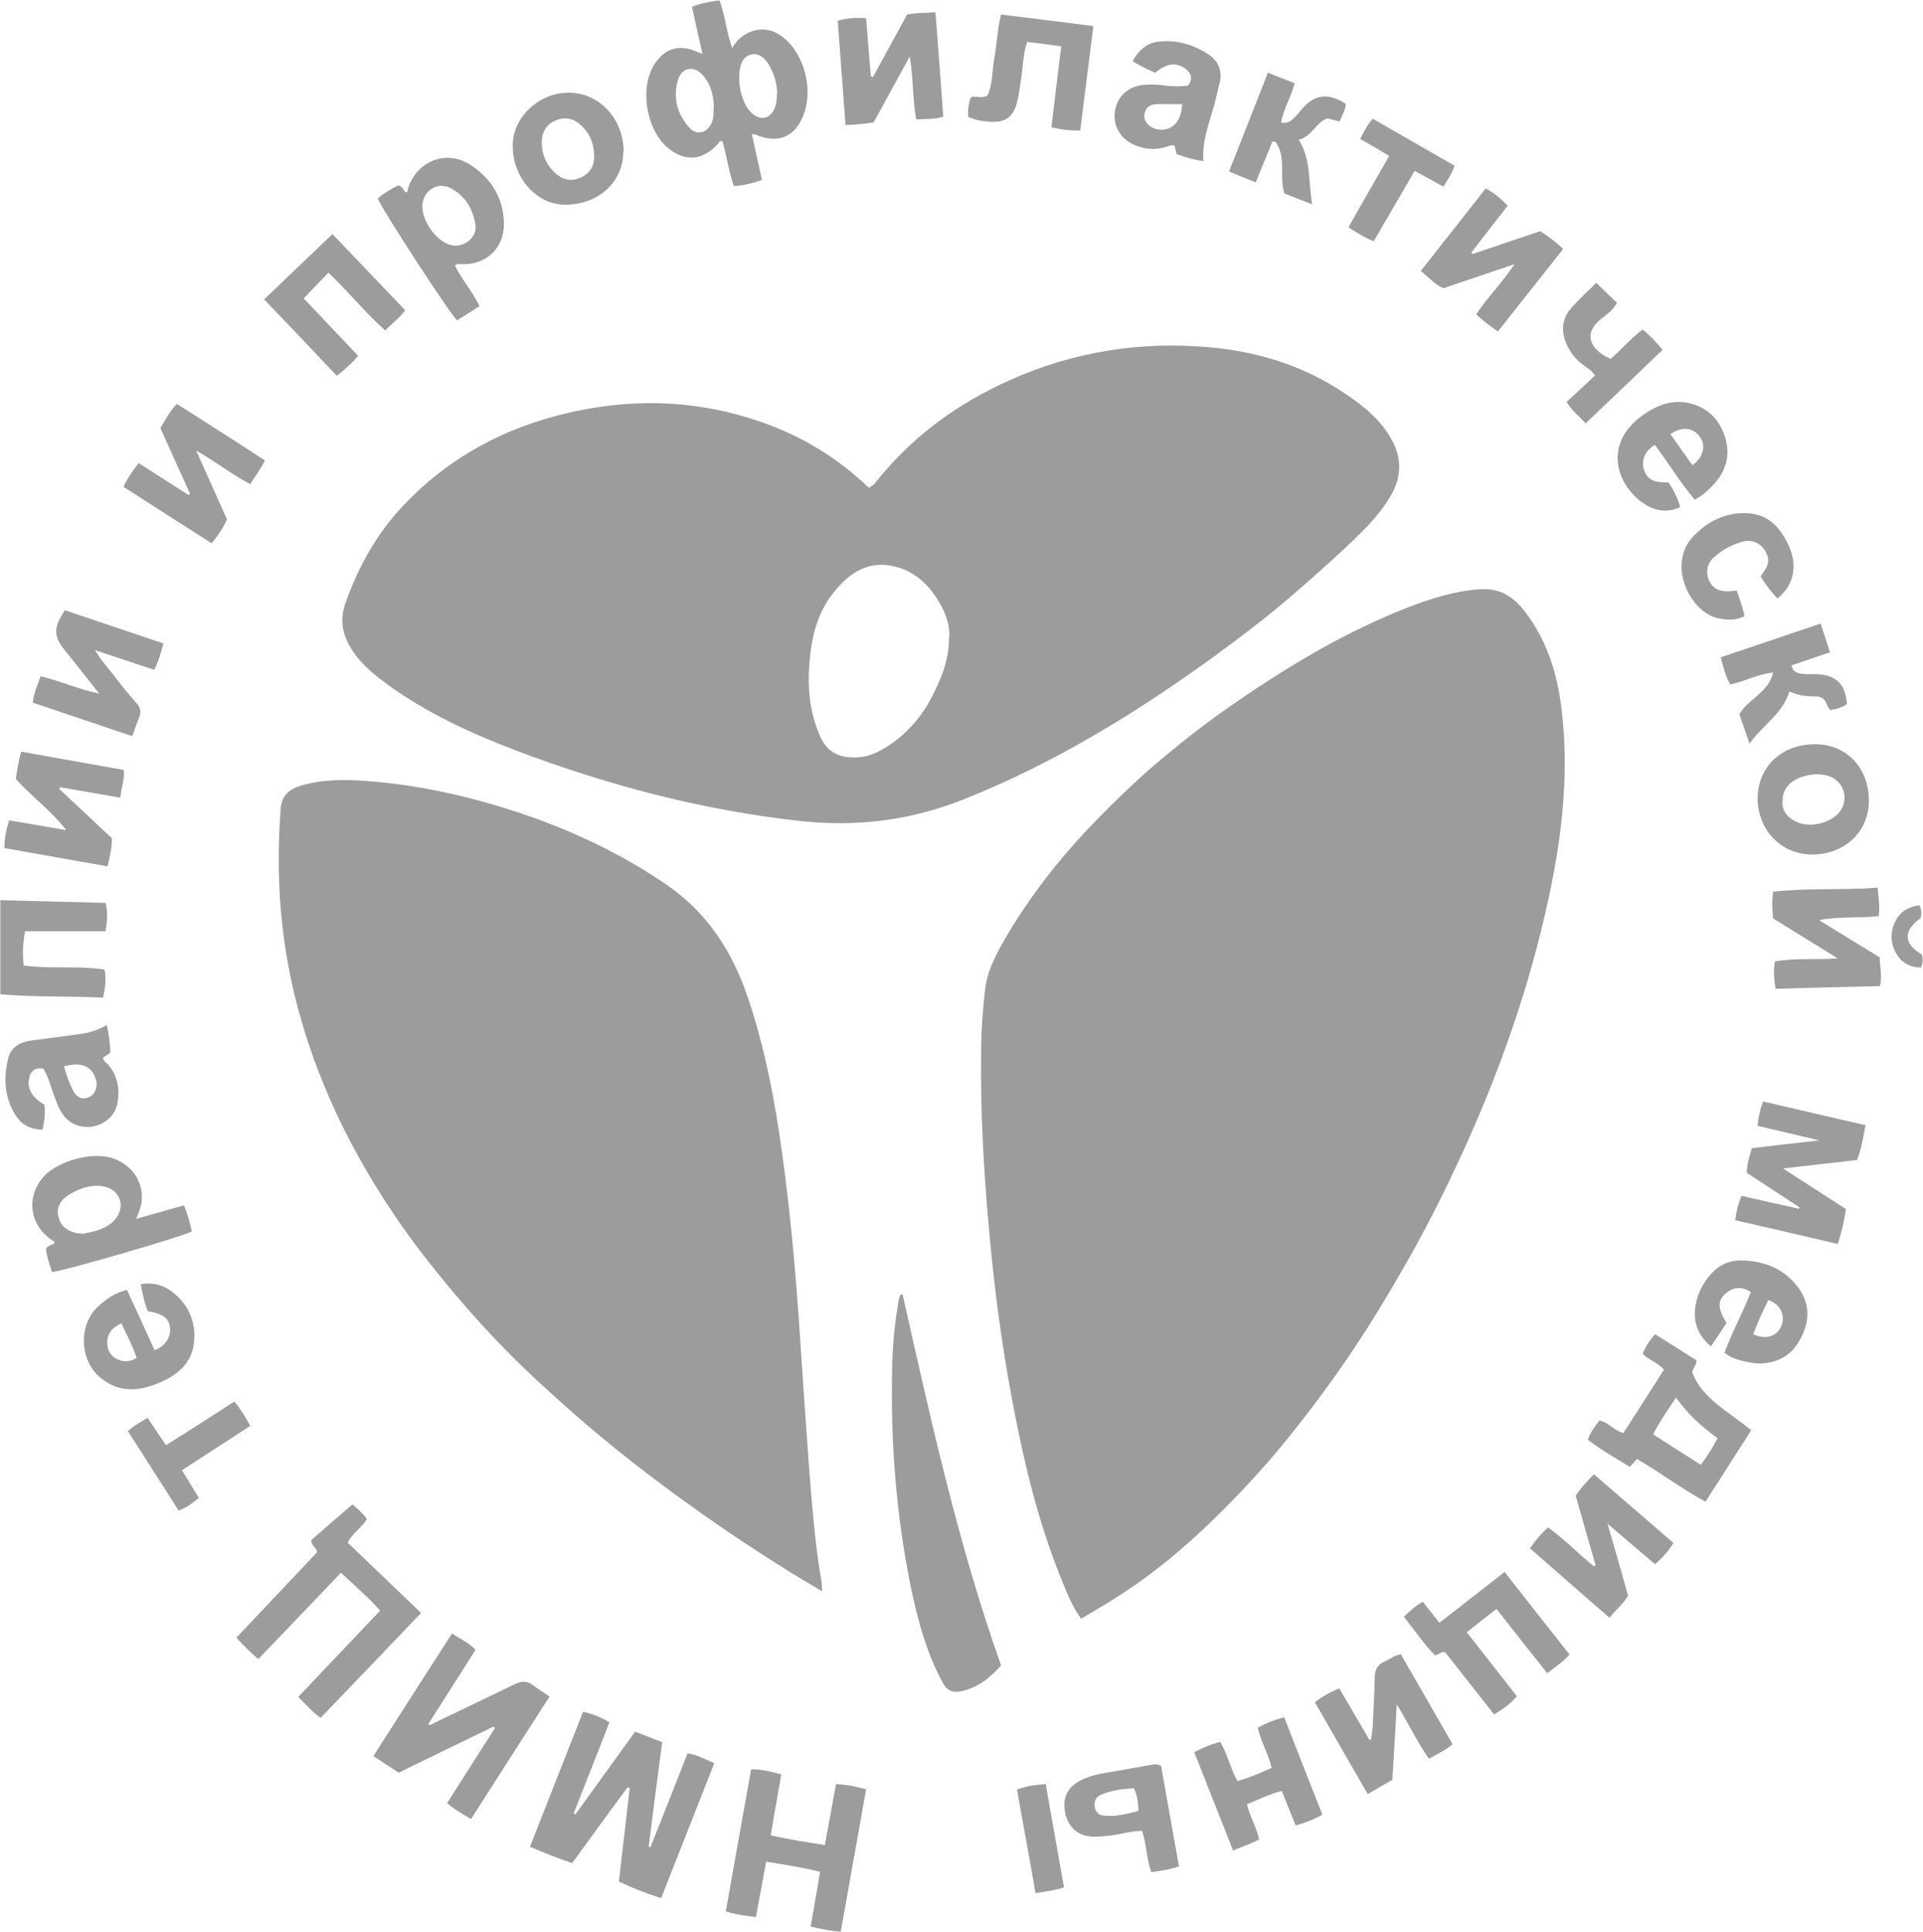 <?xml version="1.0" encoding="UTF-8"?>
<svg id="_Слой_1" data-name="Слой 1" xmlns="http://www.w3.org/2000/svg" viewBox="0 0 56.86 57.12">
  <defs>
    <style>
      .cls-1 {
        fill: #9c9c9c;
      }
    </style>
  </defs>
  <g id="cPGXIl">
    <g>
      <path class="cls-1" d="m31.96,47.84c-.26-.36-.4-.73-.55-1.09-.7-1.71-1.13-3.49-1.47-5.3-.33-1.74-.56-3.5-.71-5.27-.15-1.68-.24-3.36-.22-5.05,0-.64.05-1.27.12-1.9.06-.49.27-.91.5-1.33.77-1.35,1.72-2.56,2.8-3.67.63-.64,1.27-1.26,1.96-1.83.68-.57,1.38-1.11,2.11-1.61,1.62-1.12,3.3-2.12,5.14-2.84.68-.26,1.37-.48,2.11-.53.62-.05,1.03.24,1.37.7.67.89.96,1.92,1.07,3,.25,2.28-.14,4.5-.7,6.7-.72,2.8-1.8,5.47-3.11,8.04-.5.98-1.05,1.93-1.62,2.87-.8,1.31-1.69,2.56-2.66,3.76-.57.71-1.18,1.38-1.82,2.03-.95.96-1.96,1.85-3.1,2.59-.39.26-.8.49-1.23.75Z"/>
      <path class="cls-1" d="m25.74,14.38c.09-.03.14-.1.19-.17.98-1.22,2.19-2.14,3.6-2.82,1.86-.9,3.83-1.28,5.89-1.15,1.57.09,3.05.51,4.36,1.4.54.36,1.05.77,1.37,1.36.31.56.29,1.11-.03,1.66-.36.61-.87,1.09-1.38,1.57-.9.83-1.81,1.64-2.79,2.39-1.53,1.17-3.12,2.27-4.8,3.23-1.18.68-2.4,1.28-3.66,1.78-1.55.62-3.15.82-4.82.64-2.91-.32-5.72-1.06-8.45-2.1-1.31-.5-2.59-1.09-3.74-1.92-.38-.28-.75-.57-1.02-.96-.33-.47-.44-.95-.23-1.51.38-1.05.91-2,1.67-2.81,1.55-1.65,3.48-2.56,5.69-2.92,1.62-.26,3.21-.14,4.76.37,1.19.39,2.25,1,3.17,1.84.05.04.09.09.14.13.02.01.04.02.06.03Zm2.33,4.45c.02-.3-.09-.68-.3-1.03-.33-.56-.79-.97-1.44-1.08-.75-.13-1.28.28-1.71.83-.45.58-.62,1.26-.68,1.98-.07.75-.01,1.49.29,2.19.2.48.53.68,1.05.67.42,0,.77-.19,1.1-.42.5-.36.89-.82,1.17-1.36.26-.52.51-1.05.51-1.76Z"/>
      <path class="cls-1" d="m24.31,47.04c-.33-.2-.61-.36-.89-.53-1.88-1.17-3.69-2.44-5.41-3.84-.7-.57-1.38-1.17-2.04-1.78-1.21-1.11-2.31-2.33-3.32-3.62-1.06-1.35-1.98-2.81-2.71-4.37-.8-1.73-1.36-3.54-1.58-5.45-.14-1.18-.15-2.36-.06-3.55.03-.39.26-.58.61-.68.65-.19,1.31-.18,1.96-.13,1.62.12,3.19.49,4.73,1.02,1.46.51,2.84,1.17,4.12,2.05,1.19.82,1.92,1.95,2.38,3.29.52,1.52.81,3.08,1.03,4.66.25,1.82.41,3.65.53,5.48.09,1.35.18,2.69.28,4.03.09,1.06.17,2.13.36,3.18,0,.05,0,.11.01.23Z"/>
      <path class="cls-1" d="m26.69,38.27c.83,3.69,1.64,7.38,2.91,10.96-.34.38-.71.68-1.22.77-.22.04-.39-.04-.5-.25-.47-.86-.73-1.8-.93-2.75-.45-2.16-.62-4.34-.57-6.55.01-.65.07-1.3.18-1.94.01-.08.04-.16.06-.24.02,0,.05,0,.07,0Z"/>
      <path class="cls-1" d="m19.23,54.61c.37-.92.73-1.84,1.1-2.78.29.04.52.18.79.29-.53,1.34-1.04,2.65-1.57,3.99-.44-.14-.83-.29-1.25-.49.11-.93.21-1.84.32-2.76-.02,0-.04-.02-.06-.03-.55.74-1.09,1.49-1.64,2.24-.43-.13-.82-.3-1.25-.48.53-1.34,1.04-2.65,1.57-3.99.28.06.52.16.78.31-.35.91-.71,1.81-1.06,2.7.02,0,.03.02.05.03.58-.81,1.17-1.62,1.77-2.45.27.1.52.2.8.31-.14,1.04-.27,2.07-.4,3.09.01,0,.03,0,.04.01Z"/>
      <path class="cls-1" d="m21.7,5.5c-.16-.44-.21-.9-.34-1.33-.09-.02-.1.05-.14.09-.44.48-.95.53-1.45.13-.66-.53-.87-1.79-.42-2.49.31-.48.74-.6,1.26-.37.03.02.07.03.16.06-.11-.48-.21-.93-.31-1.39.27-.11.53-.15.81-.19.18.45.2.92.38,1.41.16-.28.37-.43.63-.51.35-.1.65,0,.92.23.59.51.83,1.47.58,2.2-.24.7-.76.93-1.44.64-.02,0-.04,0-.11-.02.1.46.2.91.3,1.36-.28.1-.53.16-.81.18Zm1.28-2.7c0-.33-.09-.63-.26-.91-.12-.18-.27-.32-.5-.28-.24.05-.32.26-.35.48-.04.33.01.66.15.96.13.29.38.47.58.43.22-.04.36-.28.37-.61,0-.02,0-.05,0-.07Zm-1.87.38c-.01-.33-.08-.68-.33-.96-.25-.29-.62-.23-.73.13-.16.54-.03,1.02.34,1.43.19.21.46.17.61-.07.1-.15.1-.32.1-.54Z"/>
      <path class="cls-1" d="m13.36,48.28c.24.17.49.26.7.49-.46.73-.93,1.46-1.4,2.2.09.04.15-.02.2-.05.79-.38,1.59-.76,2.37-1.14.19-.09.35-.1.52.03.15.11.31.21.5.34-.78,1.21-1.55,2.41-2.32,3.62-.26-.15-.49-.28-.71-.47.48-.75.94-1.48,1.41-2.21-.01-.02-.03-.04-.04-.05-.93.45-1.86.9-2.8,1.36-.25-.16-.48-.31-.75-.49.78-1.22,1.54-2.41,2.33-3.63Z"/>
      <path class="cls-1" d="m10.29,45.61c.72.69,1.43,1.37,2.16,2.07-.99,1.04-1.97,2.06-2.97,3.1-.25-.18-.43-.39-.66-.62.81-.85,1.61-1.7,2.42-2.55-.36-.4-.75-.74-1.16-1.12-.81.85-1.61,1.69-2.44,2.55-.24-.19-.43-.39-.65-.63.81-.86,1.61-1.7,2.39-2.53-.03-.14-.16-.17-.18-.35.38-.33.79-.69,1.22-1.06.11.09.29.24.43.43-.15.26-.43.41-.57.71Z"/>
      <path class="cls-1" d="m22.65,55.05c-.1.56-.2,1.08-.3,1.62-.3-.04-.58-.07-.89-.17.25-1.4.5-2.79.75-4.2.32,0,.59.07.89.15-.1.6-.21,1.19-.31,1.8.54.13,1.04.2,1.6.29.11-.61.22-1.2.33-1.8.31.01.58.07.89.15-.25,1.4-.5,2.8-.75,4.21-.31-.02-.58-.08-.89-.15.09-.54.19-1.07.28-1.62-.53-.13-1.05-.21-1.6-.3Z"/>
      <path class="cls-1" d="m48.4,43.13c-.07.08-.13.15-.21.23-.42-.26-.85-.5-1.24-.8.08-.23.21-.4.34-.57.27.05.43.3.71.37.4-.62.8-1.24,1.2-1.87-.18-.22-.46-.28-.63-.48.09-.2.19-.38.37-.57.41.26.82.52,1.22.77.01.15-.11.22-.12.37.31.79,1.09,1.15,1.74,1.7-.45.7-.89,1.39-1.35,2.11-.72-.39-1.35-.87-2.04-1.27Zm2.38-.62c-.46-.34-.89-.71-1.22-1.2-.25.38-.49.71-.68,1.09.48.31.94.6,1.41.9.2-.27.35-.51.5-.79Z"/>
      <path class="cls-1" d="m54.33,36.77c-1.02-.24-2.02-.47-3.02-.7.03-.26.08-.47.18-.72.58.13,1.14.26,1.7.38,0-.01.02-.03.02-.04-.52-.34-1.04-.68-1.56-1.02,0-.26.08-.48.15-.73.65-.08,1.29-.15,2-.23-.65-.15-1.23-.29-1.83-.43.02-.25.07-.47.16-.72,1.01.23,2.01.47,3.03.7-.07.37-.12.7-.25,1.03-.71.08-1.41.16-2.19.25.66.42,1.25.81,1.86,1.2-.05.35-.12.67-.24,1.03Z"/>
      <path class="cls-1" d="m14.18,9.05c-.23.15-.45.28-.66.42-.16-.1-2.24-3.3-2.35-3.6.18-.17.4-.28.6-.39.14.02.15.16.24.21.06-.03.05-.1.06-.14.27-.8,1.14-1.14,1.85-.67.61.4.98.99.98,1.75,0,.7-.51,1.19-1.22,1.18-.07,0-.14-.02-.23.03.2.42.51.76.73,1.21Zm-1.11-3.56c-.31,0-.56.25-.58.57-.03.45.39,1.05.82,1.18.37.11.8-.2.75-.58-.07-.48-.3-.88-.76-1.11-.07-.04-.15-.05-.23-.05Z"/>
      <path class="cls-1" d="m4.03,36.03c.5-.14.94-.27,1.41-.4.11.27.18.52.23.77-.16.12-3.8,1.18-4.13,1.2-.08-.23-.16-.46-.18-.69.07-.11.18-.1.25-.16.02-.04-.02-.06-.04-.07-.71-.45-.82-1.33-.25-1.93.38-.4,1.43-.77,2.12-.47.63.27.92.93.66,1.57-.02.04-.04.09-.07.18Zm-1.53.43c.29-.06.65-.12.9-.41.33-.38.15-.89-.34-.98-.34-.06-.65.04-.94.2-.33.17-.47.43-.39.71.08.31.34.49.78.49Z"/>
      <path class="cls-1" d="m44.49,46.47c.65.83,1.28,1.63,1.92,2.44-.2.22-.43.37-.66.55-.51-.64-1-1.26-1.5-1.9-.3.23-.58.45-.88.69.5.64.99,1.26,1.48,1.89-.19.23-.41.38-.67.54-.49-.62-.98-1.24-1.45-1.84-.13-.03-.18.08-.3.09-.33-.33-.6-.74-.92-1.14.18-.17.34-.32.56-.44.16.2.32.4.49.62.64-.5,1.28-.99,1.95-1.52Z"/>
      <path class="cls-1" d="m4.75,12.64c.15-.24.26-.48.48-.7.87.55,1.73,1.1,2.6,1.67-.12.26-.28.46-.43.7-.56-.29-1.03-.67-1.6-.99.32.71.61,1.36.91,2.03-.11.26-.26.47-.45.71-.88-.56-1.74-1.11-2.61-1.67.13-.27.27-.47.45-.7.5.32.99.63,1.47.94l.05-.03c-.29-.64-.58-1.28-.88-1.95Z"/>
      <path class="cls-1" d="m52.5,29.22c-.05-.29-.06-.54-.02-.8.6-.11,1.2-.04,1.86-.09-.68-.42-1.3-.8-1.91-1.18-.03-.27-.04-.52,0-.79,1.03-.12,2.05-.04,3.09-.12.02.3.07.55.03.84-.59.07-1.17,0-1.76.12.59.37,1.19.73,1.79,1.1,0,.28.08.54.01.85-1.02.02-2.04.05-3.09.08Z"/>
      <path class="cls-1" d="m45.55,6.84c.25.16.46.32.67.52-.65.82-1.28,1.62-1.93,2.44-.23-.17-.44-.31-.64-.51.33-.5.76-.92,1.13-1.48-.74.25-1.42.48-2.1.71-.26-.11-.43-.32-.67-.51.65-.82,1.28-1.63,1.92-2.44.26.14.45.3.65.51-.36.47-.72.92-1.07,1.38,0,.02.02.03.03.05.67-.23,1.33-.45,2.01-.68Z"/>
      <path class="cls-1" d="m40.44,53.03c-.53-.92-1.04-1.8-1.56-2.71.23-.18.45-.3.72-.41.3.51.6,1.02.89,1.52.02,0,.03,0,.05,0,.02-.14.04-.27.05-.41.02-.48.05-.96.06-1.43,0-.23.08-.39.3-.48.14-.06.26-.17.47-.21.51.88,1.01,1.76,1.53,2.66-.22.19-.46.29-.7.43-.35-.51-.61-1.05-.95-1.61-.04.78-.09,1.5-.13,2.23-.23.13-.45.26-.72.42Z"/>
      <path class="cls-1" d="m.63,22.22c1.02.18,2.02.36,3.03.54.03.29-.08.53-.1.82-.62-.11-1.2-.21-1.78-.31-.01.02-.02.03-.03.05.52.49,1.04.97,1.56,1.46,0,.28-.06.53-.13.83-1.02-.18-2.03-.36-3.05-.54,0-.29.05-.54.14-.82.58.1,1.13.19,1.69.29-.44-.57-1.01-.98-1.49-1.51.03-.25.07-.51.16-.82Z"/>
      <path class="cls-1" d="m47.18,46.27c-.2-.69-.4-1.38-.59-2.06.16-.23.33-.42.54-.63.79.68,1.56,1.35,2.35,2.03-.15.25-.32.43-.54.63-.46-.39-.91-.77-1.41-1.2.22.75.42,1.44.61,2.13-.14.24-.36.41-.55.65-.8-.69-1.57-1.37-2.35-2.05.16-.24.33-.43.53-.62.49.35.9.78,1.36,1.15.02-.01.03-.02.05-.03Z"/>
      <path class="cls-1" d="m2.94,20.51c-.31-.39-.61-.77-.92-1.16-.03-.04-.06-.07-.09-.11-.35-.43-.36-.68-.01-1.2.96.32,1.93.65,2.91.98-.07.28-.14.52-.27.78-.58-.19-1.14-.38-1.75-.58.17.3.38.51.56.75.21.28.44.56.67.82.12.14.14.26.07.43-.07.16-.12.34-.2.54-.99-.33-1.96-.66-2.94-.99.03-.29.14-.52.23-.78.59.14,1.12.39,1.73.51Z"/>
      <path class="cls-1" d="m25.61.54c.02.31.05.6.07.89.02.28.05.55.07.83.02,0,.04.01.06.02.34-.62.68-1.24,1.01-1.85.28-.06.55-.04.84-.07.08,1.05.16,2.06.23,3.09-.28.09-.54.06-.8.08-.11-.61-.08-1.2-.19-1.86-.37.68-.72,1.31-1.07,1.95-.27.03-.53.08-.83.07-.08-1.03-.15-2.05-.23-3.08.27-.07.53-.1.82-.07Z"/>
      <path class="cls-1" d="m28.63,3.46c-.02-.22.01-.41.08-.59.15-.05.31.06.49-.05.16-.34.13-.75.21-1.15.07-.4.08-.81.19-1.24.9.11,1.79.22,2.73.34-.13,1.04-.26,2.05-.39,3.09-.29,0-.55-.02-.85-.1.09-.79.19-1.58.29-2.39-.35-.05-.67-.09-1.01-.13-.12.36-.12.71-.17,1.05-.04.25-.07.5-.13.74-.11.43-.35.6-.79.57-.22-.01-.43-.05-.65-.14Z"/>
      <path class="cls-1" d="m18.43,4.48c0,.91-.75,1.58-1.73,1.57-.84,0-1.55-.81-1.54-1.75,0-.85.8-1.58,1.69-1.56.89.02,1.59.79,1.59,1.74Zm-.86.11c-.01-.36-.14-.67-.42-.91-.21-.19-.46-.23-.72-.12-.26.11-.4.32-.41.61-.01.37.12.69.39.94.22.2.47.27.76.14.28-.13.41-.35.4-.66Z"/>
      <path class="cls-1" d="m55.26,23.67c0,.91-.71,1.59-1.68,1.59-.9,0-1.6-.71-1.61-1.65,0-.94.71-1.62,1.71-1.61.92,0,1.58.7,1.58,1.67Zm-2.55,0c-.03.27.11.46.34.59.4.24,1.09.09,1.36-.28.24-.34.14-.78-.22-.99-.36-.2-1.03-.09-1.31.22-.11.13-.18.27-.17.46Z"/>
      <path class="cls-1" d="m34.79,4.56c-.02-.11-.04-.18-.06-.25-.09-.04-.16.01-.24.03-.34.11-.67.07-.98-.07-.4-.19-.61-.57-.54-1,.07-.42.39-.72.84-.76.22-.02.44-.01.66.02.22.03.44.03.66,0,.12-.16.12-.32-.03-.46-.28-.24-.59-.22-.94.08-.22-.09-.44-.2-.67-.34.18-.33.42-.54.77-.58.54-.06,1.04.09,1.49.39.27.19.39.46.32.8-.05.21-.1.41-.15.62-.15.56-.38,1.1-.34,1.72-.29-.03-.53-.12-.78-.2Zm.16-1.48c-.25,0-.49,0-.73,0-.21,0-.35.09-.38.3-.03.18.1.35.3.42.44.14.8-.15.81-.72Z"/>
      <path class="cls-1" d="m1.31,32.66c.04.24,0,.47-.05.73-.33,0-.59-.12-.77-.38-.36-.53-.39-1.12-.25-1.72.08-.33.35-.49.68-.53.47-.06.95-.13,1.42-.19.28-.03.55-.12.82-.27.06.3.1.55.1.82-.07.05-.14.1-.21.14,0,.11.09.15.15.21.28.34.35.73.27,1.15-.07.36-.36.61-.73.68-.37.06-.72-.09-.91-.4-.14-.22-.21-.47-.3-.71-.07-.21-.13-.42-.25-.6-.21-.04-.34.04-.4.21-.11.33.04.63.43.85Zm.58-1.14c.07.24.15.48.26.7.12.23.27.29.46.22.19-.07.29-.29.23-.51-.11-.41-.42-.55-.95-.41Z"/>
      <path class="cls-1" d="m48.93,13.15c-.28.17-.4.44-.33.7.09.32.28.42.73.41.12.15.3.51.35.73-.35.17-.71.12-1.02-.07-.84-.52-1.28-1.74-.15-2.6.43-.32.9-.53,1.45-.4.55.13.89.5,1.05,1.01.16.52.03.99-.34,1.39-.16.17-.33.33-.56.45-.44-.52-.78-1.09-1.18-1.62Zm.46-.32c.22.32.44.62.65.92.31-.21.41-.56.24-.81-.19-.3-.52-.35-.89-.11Z"/>
      <path class="cls-1" d="m3.75,38.12c.28.6.55,1.2.82,1.79.29-.1.47-.35.46-.62-.02-.31-.18-.45-.66-.53-.1-.24-.15-.5-.21-.8.36-.06.66.02.92.22.48.36.71.87.66,1.46-.05.66-.51,1.03-1.09,1.26-.6.24-1.17.26-1.7-.19-.6-.51-.63-1.55-.06-2.08.28-.26.54-.42.86-.5Zm.29,2.02c-.12-.36-.29-.68-.45-1.02-.25.11-.4.27-.42.52-.01.23.07.42.28.53.19.1.39.09.59-.03Z"/>
      <path class="cls-1" d="m50.99,39.99c.23-.62.54-1.19.78-1.79-.23-.18-.52-.16-.74.03-.25.22-.25.43.02.88-.14.21-.29.44-.46.69-.36-.3-.51-.66-.47-1.09.04-.42.22-.79.51-1.09.22-.23.49-.36.82-.36.72,0,1.33.25,1.75.84.38.55.28,1.12-.07,1.65-.28.43-.84.64-1.42.52-.24-.05-.49-.1-.72-.28Zm1.3-1.56c-.17.33-.32.66-.45,1.01.36.17.7.07.83-.24.13-.31-.02-.64-.38-.77Z"/>
      <path class="cls-1" d="m35.3,51.8c.27-.14.51-.24.78-.31.22.37.3.79.51,1.16.35-.1.67-.24,1.01-.39-.09-.41-.32-.77-.41-1.19.24-.13.49-.23.78-.31.38.97.75,1.92,1.13,2.88-.26.15-.5.24-.79.32-.14-.34-.27-.67-.41-1.02-.37.09-.68.26-1.03.39.08.36.28.67.36,1.04-.24.14-.49.21-.77.33-.39-.98-.76-1.93-1.15-2.91Z"/>
      <path class="cls-1" d="m.74,27.53c-.06.32-.08.64-.04,1.01.79.11,1.6,0,2.39.12.06.27.02.53-.04.83-1.02-.05-2.03-.01-3.04-.1v-2.78c1.07.03,2.08.05,3.11.08.08.3.04.57,0,.84H.74Z"/>
      <path class="cls-1" d="m10.59,10.52c-.2.23-.39.4-.63.59-.71-.75-1.42-1.5-2.15-2.26.68-.65,1.34-1.28,2.02-1.93.73.76,1.43,1.5,2.15,2.25-.17.24-.39.39-.59.6-.61-.55-1.11-1.17-1.68-1.71-.24.25-.47.49-.73.76.51.54,1.05,1.11,1.61,1.7Z"/>
      <path class="cls-1" d="m53.84,18.46c.1.3.18.54.27.82-.4.14-.77.26-1.14.39.05.21.2.24.34.25.15.02.3,0,.45.01.55.04.81.31.85.88-.14.11-.31.15-.48.18-.09-.06-.1-.15-.14-.23-.05-.09-.12-.16-.24-.17-.28,0-.56-.02-.84-.15-.2.66-.78.98-1.18,1.54-.12-.34-.21-.61-.3-.87.27-.46.86-.63,1-1.23-.48.05-.84.27-1.27.35-.14-.24-.2-.5-.28-.8.98-.33,1.95-.66,2.96-1Z"/>
      <path class="cls-1" d="m34.33,52.19c.17.97.35,1.97.53,2.98-.28.1-.54.13-.82.17-.14-.4-.14-.83-.27-1.22-.31,0-.58.09-.87.13-.19.03-.37.04-.56.04-.44,0-.74-.25-.84-.68-.1-.45.05-.77.45-.98.36-.19.75-.22,1.13-.29.32-.06.63-.11.95-.17.08-.01.17-.04.29.03Zm-.79.67c-.35.02-.68.06-1,.2-.15.07-.19.2-.17.35.02.15.12.25.27.26.35.04.68-.05,1.02-.14,0-.24-.03-.44-.13-.67Z"/>
      <path class="cls-1" d="m37.98,5.72c-.17-.51.07-1.08-.27-1.53-.03,0-.06,0-.09,0-.16.39-.32.78-.49,1.2-.27-.11-.51-.2-.79-.32.39-.98.76-1.94,1.15-2.92.27.11.52.2.79.31-.1.4-.33.76-.4,1.16.19.04.28-.04.36-.11.09-.08.17-.18.25-.28.37-.44.78-.5,1.3-.16,0,.19-.11.34-.18.52-.13-.03-.24-.06-.36-.09-.35.12-.46.54-.85.63.37.58.28,1.23.4,1.91-.31-.12-.57-.22-.82-.32Z"/>
      <path class="cls-1" d="m51.35,17.45c.09.26.18.49.23.77-.27.13-.53.11-.8.05-.8-.18-1.53-1.6-.68-2.45.42-.42.92-.67,1.53-.65.45.01.81.22,1.06.6.2.31.36.64.34,1.03-.02.36-.17.64-.47.89-.2-.2-.36-.42-.5-.65.12-.19.28-.35.2-.61-.11-.32-.4-.51-.73-.42-.32.09-.61.24-.86.47-.19.17-.24.44-.14.67.1.23.29.34.57.33.07,0,.14-.01.24-.02Z"/>
      <path class="cls-1" d="m46.89,12.52c-.2-.22-.41-.38-.57-.64.29-.26.57-.52.84-.78-.12-.18-.26-.24-.37-.33-.18-.14-.33-.31-.43-.52-.22-.42-.2-.82.13-1.18.23-.25.48-.49.71-.71.21.21.4.39.61.59-.1.2-.29.34-.46.47-.59.47-.29.94.27,1.19.32-.27.59-.6.95-.87.22.18.4.37.59.6-.75.72-1.49,1.43-2.26,2.16Z"/>
      <path class="cls-1" d="m3.78,42.31c.18-.18.37-.26.58-.4.18.27.36.53.55.81.68-.43,1.34-.85,2.02-1.29.19.23.33.46.47.72-.68.44-1.34.87-2.02,1.31.17.28.34.55.5.82-.19.15-.36.29-.6.37-.5-.78-1-1.57-1.5-2.35Z"/>
      <path class="cls-1" d="m41.06,4.6c-.29-.17-.55-.33-.84-.49.11-.22.2-.41.37-.6.8.46,1.6.92,2.42,1.39-.08.23-.2.4-.33.62-.28-.16-.55-.3-.85-.47-.41.7-.8,1.38-1.21,2.08-.27-.1-.49-.25-.75-.41.4-.7.79-1.39,1.2-2.1Z"/>
      <path class="cls-1" d="m31.46,55.79c-.29.1-.54.12-.84.17-.18-1.03-.37-2.04-.55-3.06.29-.11.55-.14.85-.16.18,1.02.36,2.02.54,3.05Z"/>
      <path class="cls-1" d="m56.75,26.76c.08.14.07.26.04.38-.52.37-.51.76.03,1.07.04.12.05.24-.02.39-.28,0-.53-.11-.69-.35-.22-.33-.24-.69-.05-1.05.15-.28.4-.4.69-.44Z"/>
    </g>
  </g>
</svg>